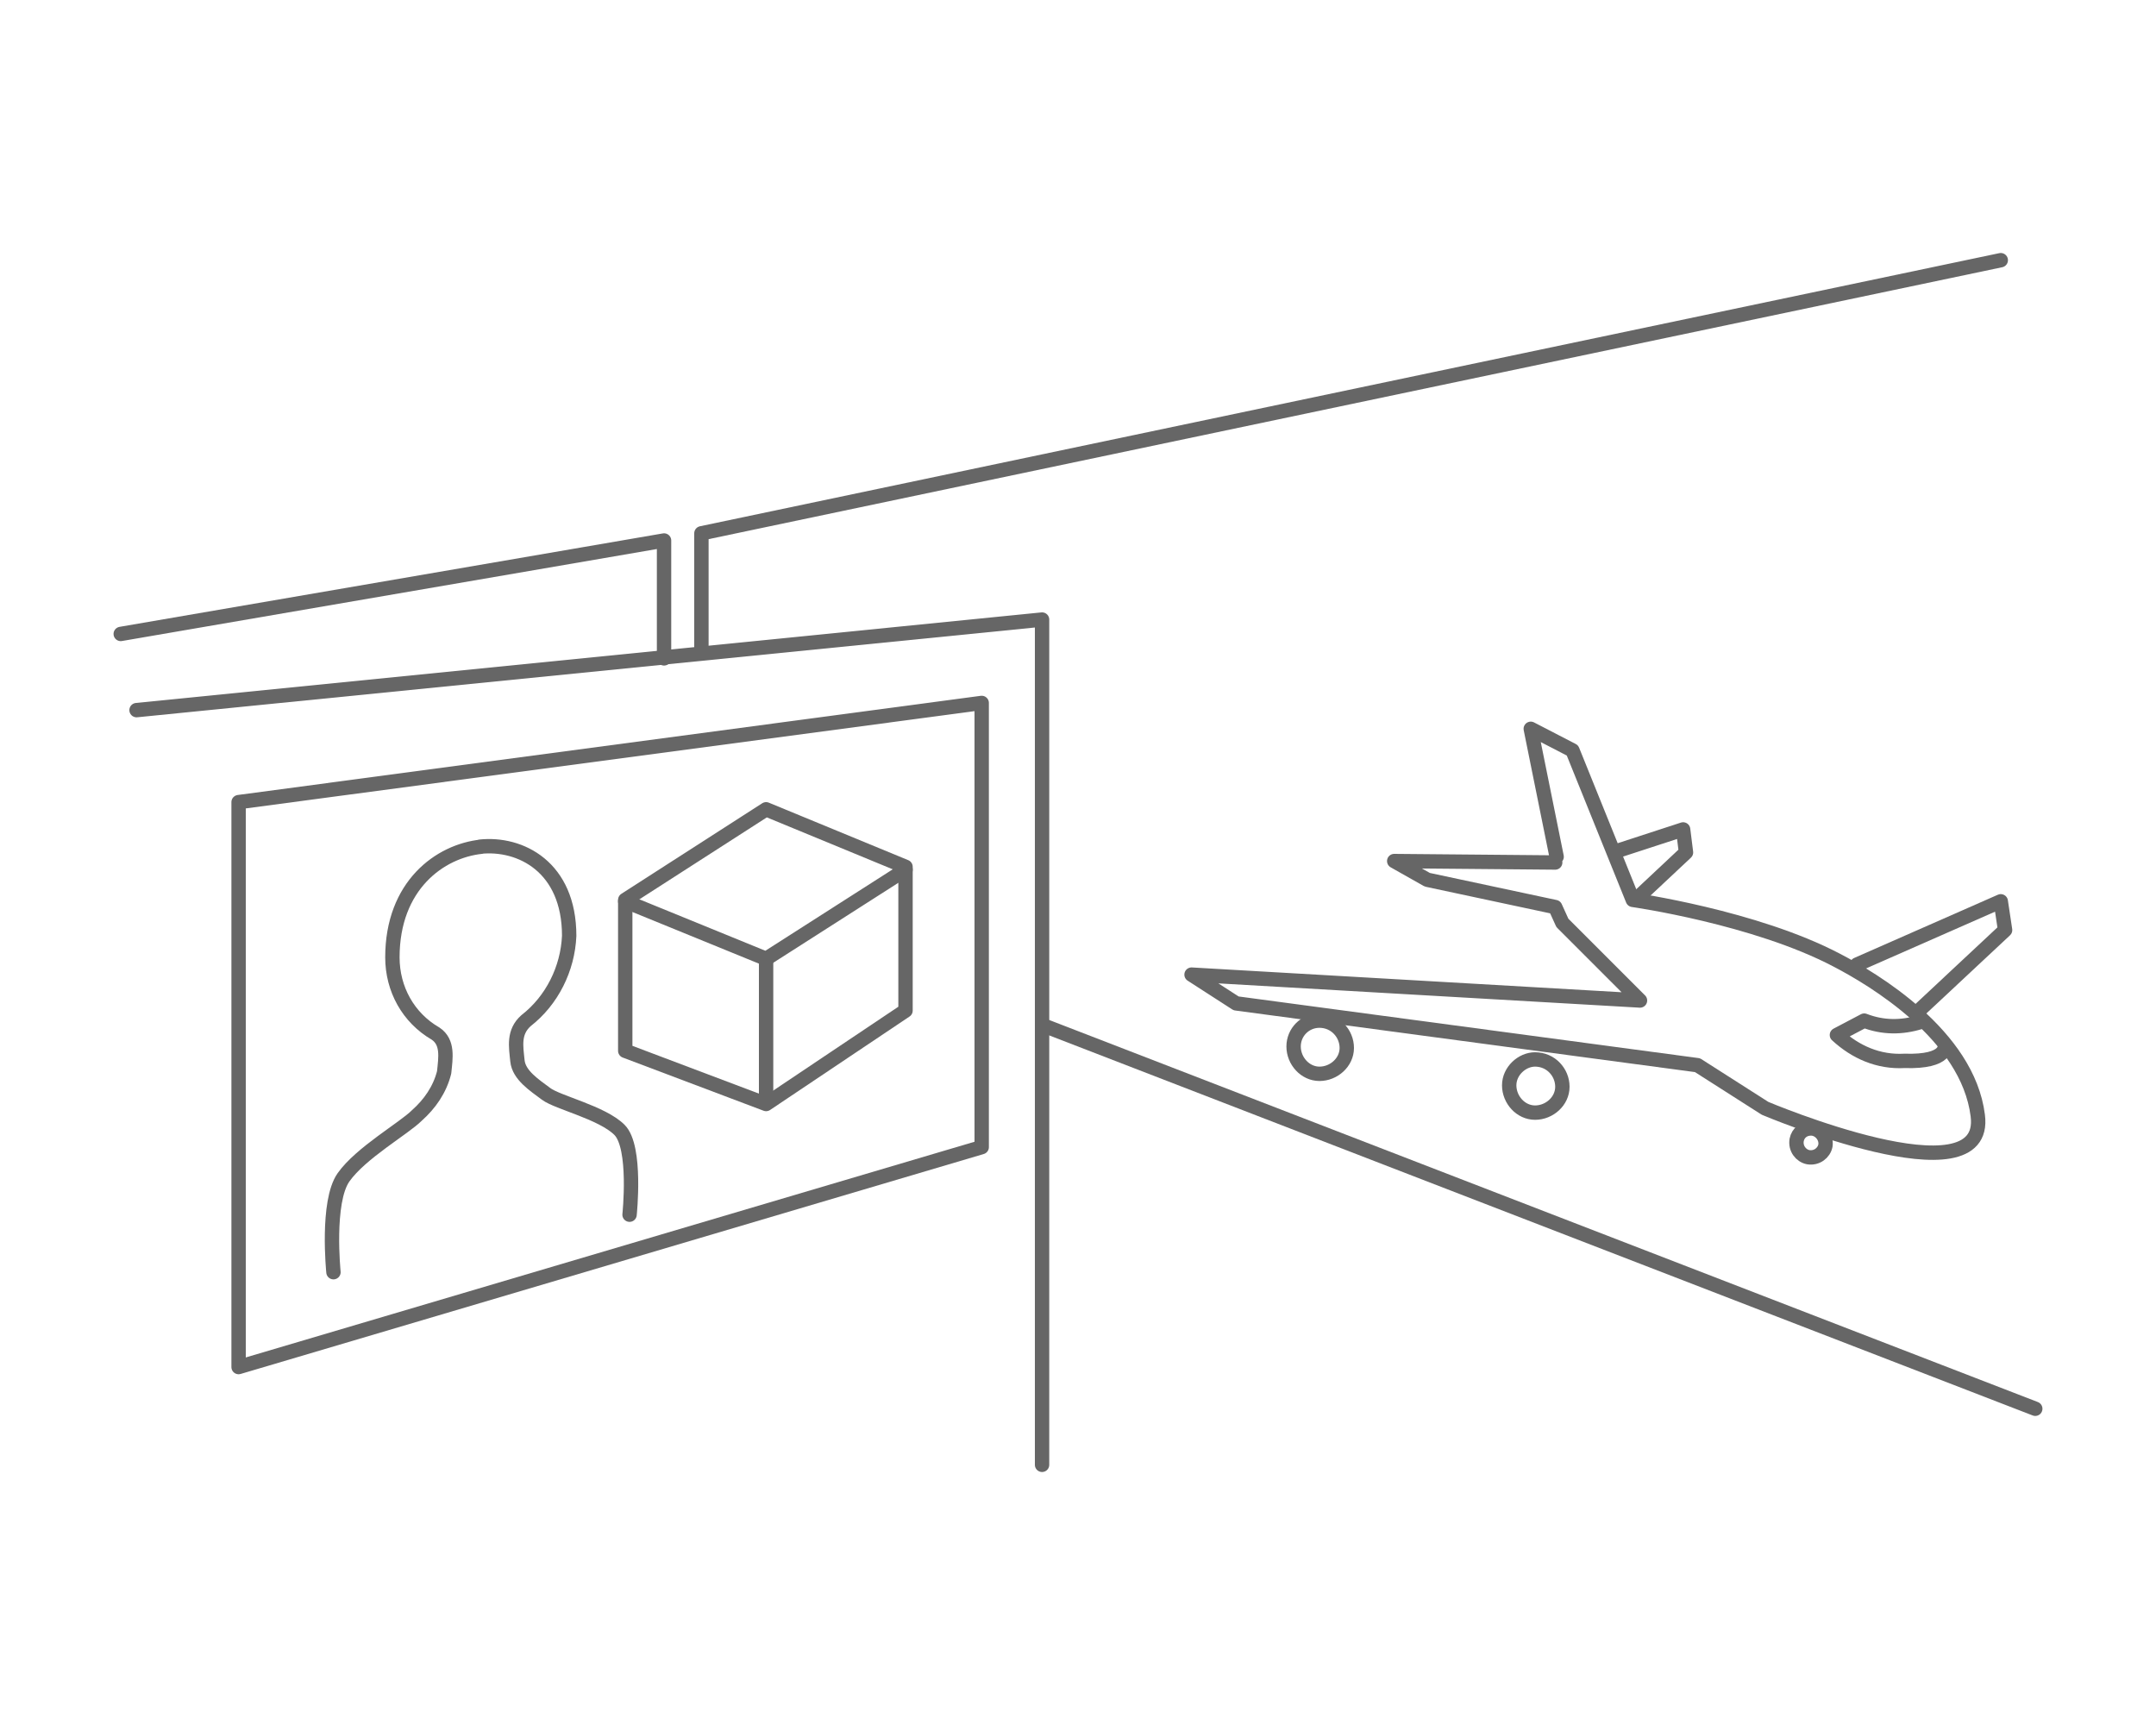 <?xml version="1.0" encoding="utf-8"?>
<!-- Generator: Adobe Illustrator 25.2.1, SVG Export Plug-In . SVG Version: 6.00 Build 0)  -->
<svg version="1.1" id="レイヤー_1" xmlns="http://www.w3.org/2000/svg" xmlns:xlink="http://www.w3.org/1999/xlink" x="0px"
	 y="0px" viewBox="0 0 150 120" style="enable-background:new 0 0 150 120;" xml:space="preserve">
<style type="text/css">
	.st0{fill:none;stroke:#666666;stroke-linecap:round;stroke-linejoin:round;}
</style>
<polygon class="st0" points="68.3,79.8 16.6,95.1 16.6,55.8 68.3,48.9 "/>
<polyline class="st0" points="9.5,49.4 72.5,43.1 72.5,101.9 "/>
<line class="st0" x1="72.5" y1="71.3" x2="141.6" y2="98"/>
<polyline class="st0" points="139.2,18.1 48.8,37.1 48.8,45.2 "/>
<path class="st0" d="M108.3,59.6l-1.8-8.9l2.9,1.5l4.2,10.4c0,0,8.5,1.2,14.2,4.2c2.5,1.3,9.1,5.2,9.8,10.8
	c0.8,6.1-14.8-0.5-14.8-0.5l-4.7-3L86,69.8l-3.1-2l31.2,1.8l-5.4-5.4l-0.5-1.1l-8.9-1.9L97,59.9l11.2,0.1"/>
<polyline class="st0" points="112.5,59.2 117.1,57.7 117.3,59.3 114.1,62.3 "/>
<polyline class="st0" points="129.2,67.1 139.2,62.7 139.5,64.7 133.4,70.4 "/>
<path class="st0" d="M93.7,72.9c0,1-0.9,1.8-1.9,1.8c-1,0-1.8-0.9-1.8-1.9c0-1,0.8-1.8,1.8-1.8C92.9,71,93.7,71.9,93.7,72.9z"/>
<path class="st0" d="M108.7,75.6c0,1-0.9,1.8-1.9,1.8s-1.8-0.9-1.8-1.9c0-1,0.9-1.8,1.8-1.8C107.9,73.7,108.7,74.6,108.7,75.6z"/>
<path class="st0" d="M133.6,71.1c-1.3,0.4-2.6,0.4-3.9-0.1l-1.9,1c1.3,1.2,2.9,1.9,4.7,1.8c3.1,0.1,2.8-1.1,2.8-1.1"/>
<path class="st0" d="M127,79.7c-0.1,0.5-0.6,0.9-1.2,0.8c-0.5-0.1-0.9-0.6-0.8-1.2c0.1-0.5,0.5-0.8,1-0.8
	C126.6,78.5,127.1,79.1,127,79.7z"/>
<polyline class="st0" points="46.2,45.8 46.2,37.6 8.4,44.1 "/>
<path class="st0" d="M43.8,84.5c0,0,0.5-4.7-0.7-5.9s-4.3-1.9-5.1-2.5s-1.9-1.3-2-2.3s-0.3-2,0.6-2.8c1.8-1.4,2.9-3.6,3-5.9
	c0-4.8-3.4-6.5-6.2-6.2h0.1c-2.9,0.3-6.2,2.7-6.2,7.7c0,2.2,1.1,4.2,3,5.3c0.9,0.6,0.7,1.7,0.6,2.7c-0.3,1.2-1,2.2-1.9,3
	c-0.9,0.9-3.9,2.6-5.1,4.3s-0.7,6.6-0.7,6.6"/>
<polygon class="st0" points="53.3,56.3 43.5,62.6 43.5,73.1 53.3,76.8 63,70.3 63,60.3 "/>
<polyline class="st0" points="43.5,62.7 53.3,66.7 63,60.5 "/>
<line class="st0" x1="53.3" y1="66.7" x2="53.3" y2="76.5"/>
</svg>
